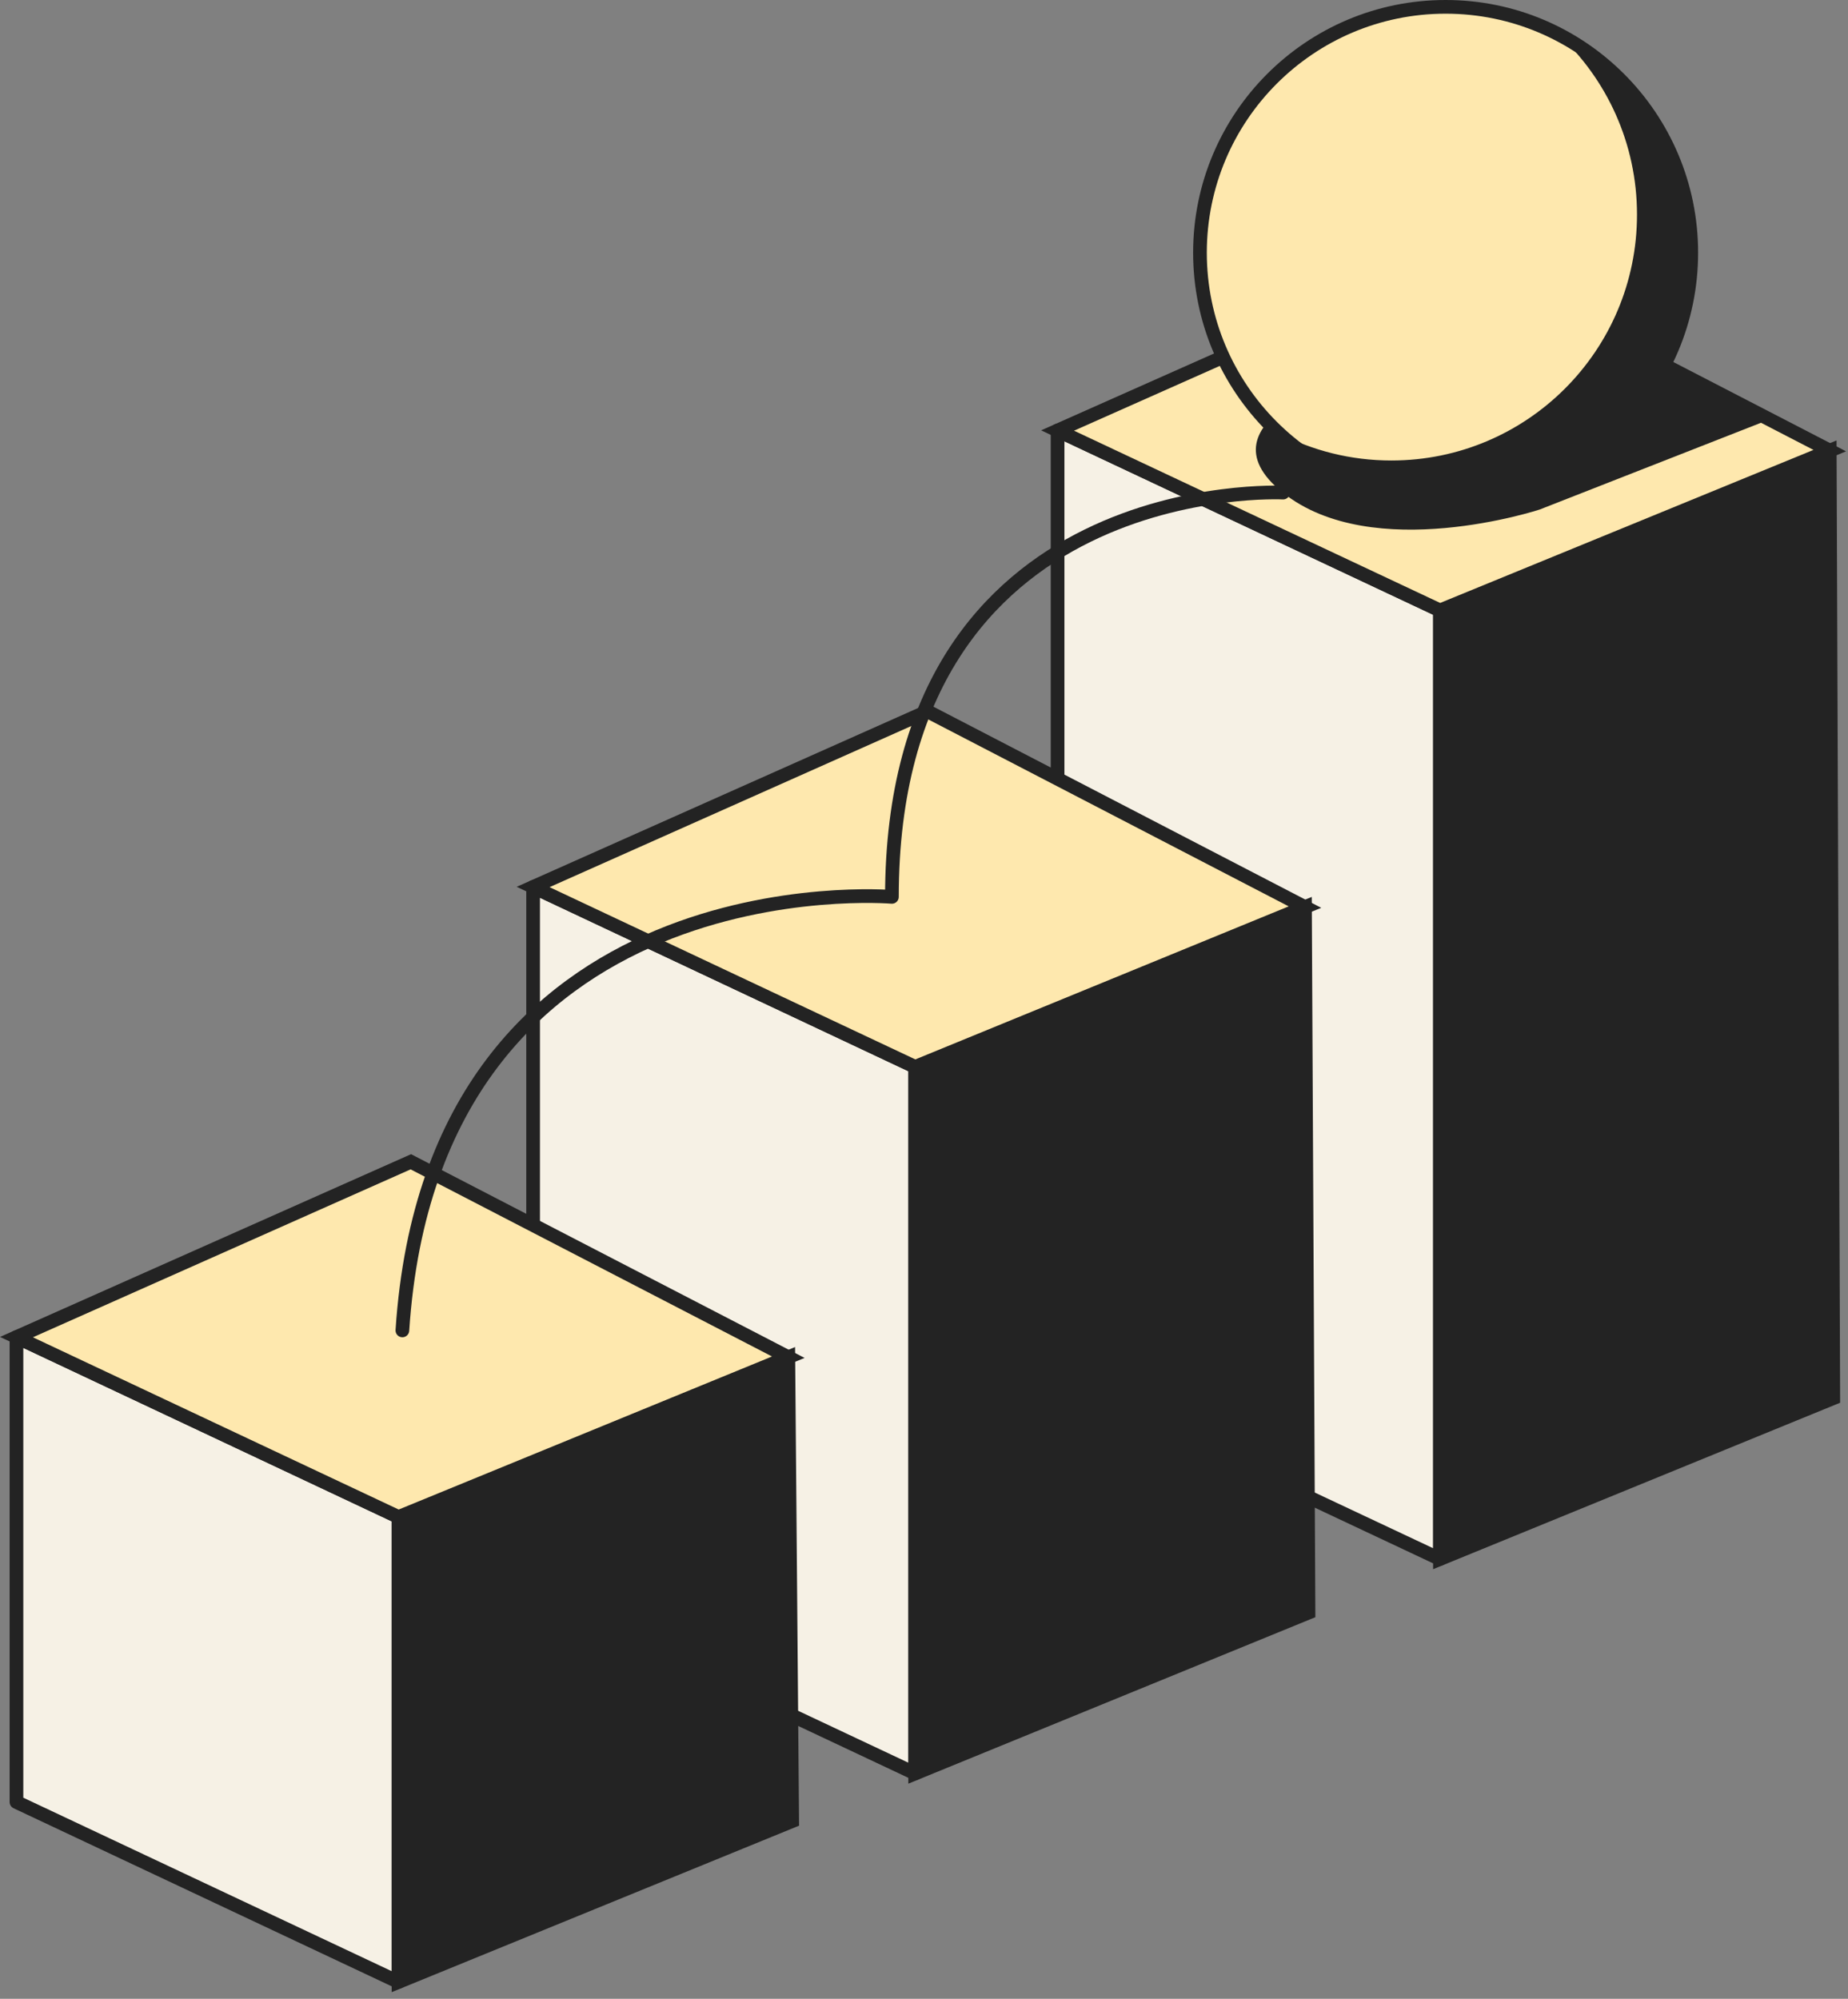 <svg width="135" height="146" viewBox="0 0 135 146" fill="none" xmlns="http://www.w3.org/2000/svg">
<rect x="0" y="0" width="135" height="146" fill="#808080" stroke="none"/>
<path d="M105.192 113.877L77.258 100.736V31.447L105.192 44.589V113.877Z" fill="#F6F1E5" stroke="#232323" stroke-linecap="round" stroke-linejoin="round"/>
<path d="M105.191 113.877L133.924 102.127L133.666 32.916L105.191 44.589V113.877Z" fill="#232323" stroke="#232323" stroke-miterlimit="10"/>
<path d="M105.192 44.588L77.258 31.447L106.068 18.641L133.667 32.916L105.192 44.588Z" fill="#FEE8AE" stroke="#232323" stroke-miterlimit="10"/>
<path d="M66.854 129.542L38.945 116.401V64.789L66.854 77.93V129.542Z" fill="#F6F1E5" stroke="#232323" stroke-linecap="round" stroke-linejoin="round"/>
<path d="M66.856 129.542L95.588 117.793L95.331 66.258L66.856 77.93V129.542Z" fill="#232323" stroke="#232323" stroke-miterlimit="10"/>
<path d="M66.854 77.93L38.945 64.789L67.755 51.957L95.329 66.258L66.854 77.93Z" fill="#FEE8AE" stroke="#232323" stroke-miterlimit="10"/>
<path d="M29.112 144.771L1.203 131.629V97.668L29.112 110.809V144.771Z" fill="#F6F1E5" stroke="#232323" stroke-linecap="round" stroke-linejoin="round"/>
<path d="M29.113 144.771L57.871 133.021L57.588 99.137L29.113 110.809V144.771Z" fill="#232323" stroke="#232323" stroke-miterlimit="10"/>
<path d="M29.112 110.809L1.203 97.668L30.013 84.861L57.587 99.136L29.112 110.809Z" fill="#FEE8AE" stroke="#232323" stroke-miterlimit="10"/>
<path d="M110.83 21.217L98.962 25.778L100.789 26.68L99.116 27.246C99.116 27.246 87.144 30.725 93.709 35.981C100.275 41.238 112.478 37.218 112.478 37.218L129.239 30.648L110.83 21.217Z" fill="#232323"/>
<path d="M105.605 36.42C115.516 36.42 123.55 28.379 123.55 18.46C123.55 8.541 115.516 0.5 105.605 0.5C95.694 0.5 87.66 8.541 87.66 18.46C87.66 28.379 95.694 36.42 105.605 36.42Z" fill="#FEE8AE" stroke="#232323" stroke-miterlimit="10"/>
<path d="M113.845 2.51C117.372 5.782 119.586 10.472 119.586 15.677C119.586 25.597 111.553 33.637 101.641 33.637C98.68 33.637 95.874 32.915 93.402 31.627C96.595 34.59 100.894 36.42 105.606 36.42C115.518 36.42 123.551 28.38 123.551 18.46C123.551 11.503 119.612 5.499 113.845 2.51Z" fill="#232323"/>
<path d="M93.734 35.981C93.734 35.981 65.156 34.538 65.156 65.511C65.156 65.511 31.66 62.676 29.395 97.179" stroke="#232323" stroke-linecap="round" stroke-linejoin="round"/>
</svg>
